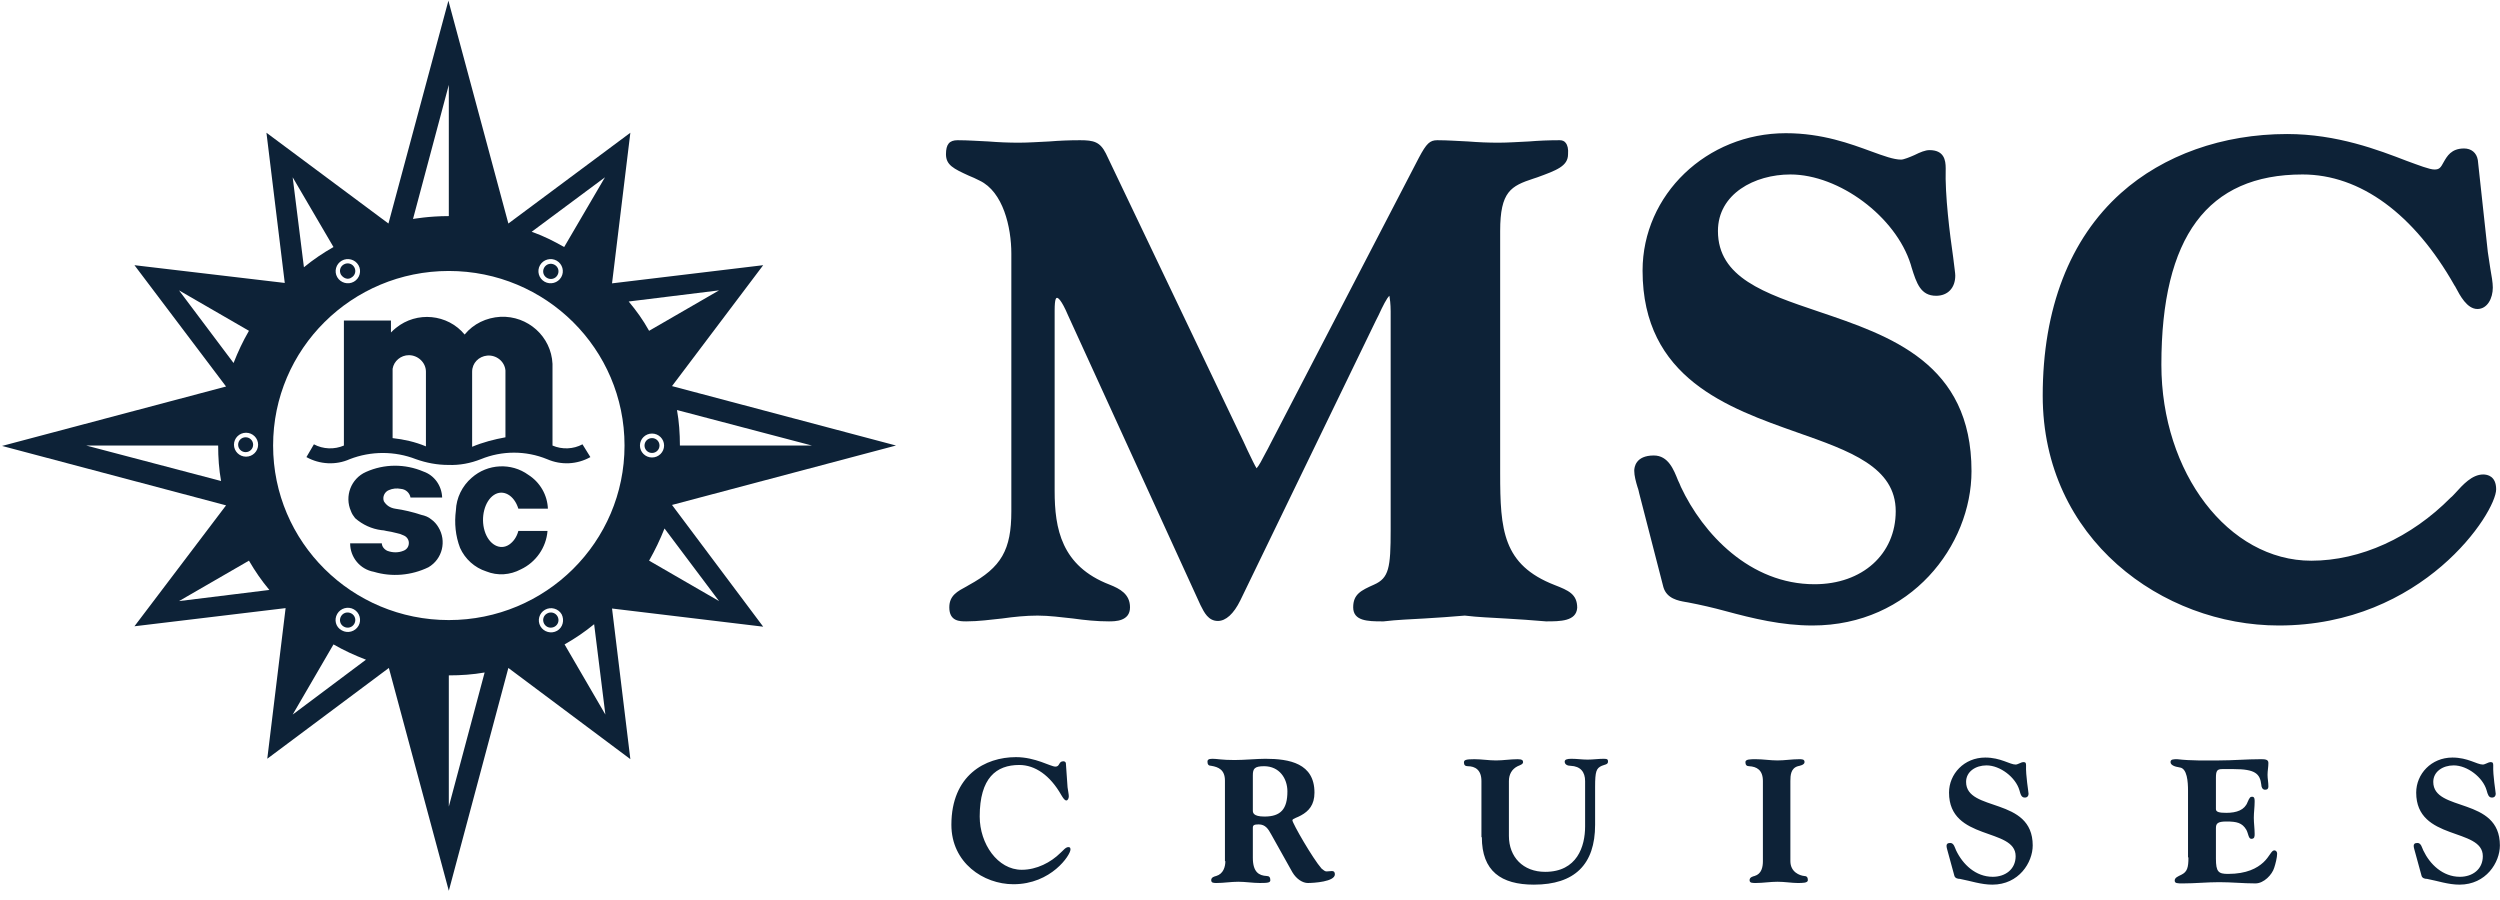 <svg width="211" height="76" viewBox="0 0 211 76" fill="none" xmlns="http://www.w3.org/2000/svg">
<g clip-path="url(#clip0_8259_4815)">
<path d="M29.025 52.892C29.341 53.066 29.727 52.961 29.903 52.648C30.079 52.334 29.973 51.951 29.657 51.777C29.341 51.603 28.954 51.708 28.779 52.021C28.603 52.334 28.708 52.718 29.025 52.892ZM20.099 37.533C20.099 37.881 20.38 38.16 20.731 38.16C21.082 38.16 21.364 37.881 21.364 37.533C21.364 37.184 21.082 36.906 20.731 36.906C20.38 36.906 20.099 37.184 20.099 37.533ZM29.657 23.427C29.973 23.253 30.079 22.87 29.903 22.556C29.727 22.243 29.341 22.139 29.025 22.313C28.708 22.487 28.603 22.87 28.779 23.183C28.989 23.497 29.376 23.636 29.657 23.427ZM46.807 22.348C46.49 22.173 46.104 22.278 45.928 22.591C45.752 22.905 45.858 23.288 46.174 23.462C46.49 23.636 46.877 23.532 47.053 23.218C47.228 22.905 47.123 22.522 46.807 22.348ZM46.174 51.777C45.858 51.951 45.752 52.334 45.928 52.648C46.104 52.961 46.49 53.066 46.807 52.892C47.123 52.718 47.228 52.334 47.053 52.021C46.877 51.708 46.49 51.603 46.174 51.777ZM56.717 42.617L75.623 37.602L56.717 32.587L64.413 22.382L51.656 23.915L53.202 11.203L42.906 18.865L37.845 0.058L32.785 18.865L22.488 11.203L24.034 23.88L11.348 22.382L19.079 32.622L0.173 37.637L19.079 42.652L11.348 52.857L24.105 51.325L22.558 64.037L32.82 56.375L37.88 75.182L42.906 56.375L53.202 64.072L51.656 51.359L64.413 52.892L56.717 42.617ZM68.524 37.602H57.384C57.384 36.592 57.314 35.582 57.138 34.607L68.524 37.602ZM7.272 37.602H18.412C18.412 38.612 18.482 39.622 18.658 40.597L7.272 37.602ZM51.059 14.964L47.615 20.85C46.701 20.328 45.858 19.91 44.874 19.561L51.059 14.964ZM47.369 23.392C47.088 23.88 46.455 24.054 45.963 23.776C45.471 23.497 45.295 22.87 45.577 22.382C45.858 21.895 46.49 21.721 46.982 21.999C47.474 22.278 47.65 22.905 47.369 23.392ZM37.88 7.163V18.238C36.194 18.238 34.858 18.482 34.858 18.482L37.88 7.163ZM28.849 21.999C29.341 21.721 29.973 21.895 30.255 22.382C30.536 22.87 30.36 23.497 29.868 23.776C29.376 24.054 28.744 23.88 28.462 23.392C28.181 22.905 28.357 22.278 28.849 21.999ZM28.146 20.85C27.232 21.372 26.459 21.895 25.651 22.556L24.702 14.964L28.146 20.85ZM21.785 37.533C21.785 38.09 21.328 38.543 20.766 38.543C20.204 38.543 19.747 38.09 19.747 37.533C19.747 36.975 20.204 36.523 20.766 36.523C21.328 36.523 21.785 36.975 21.785 37.533ZM15.108 24.507L21.012 27.92C20.485 28.826 20.099 29.662 19.712 30.637L15.108 24.507ZM15.108 50.732L21.012 47.319C21.539 48.225 22.066 48.991 22.734 49.792L15.108 50.732ZM24.702 60.31L28.146 54.389C29.06 54.912 29.903 55.295 30.887 55.678L24.702 60.31ZM28.462 51.812C28.744 51.325 29.376 51.15 29.868 51.429C30.36 51.708 30.536 52.334 30.255 52.822C29.973 53.31 29.341 53.484 28.849 53.205C28.322 52.927 28.181 52.3 28.462 51.812ZM37.88 68.077V57.002C38.9 57.002 39.919 56.932 40.903 56.758L37.88 68.077ZM47.017 53.24C46.525 53.519 45.893 53.344 45.612 52.857C45.331 52.369 45.506 51.742 45.998 51.464C46.49 51.185 47.123 51.359 47.404 51.847C47.65 52.334 47.509 52.961 47.017 53.24ZM47.65 54.389C48.564 53.867 49.337 53.344 50.145 52.683L51.094 60.31L47.65 54.389ZM37.88 52.334C29.692 52.334 23.05 45.752 23.05 37.602C23.05 29.453 29.692 22.87 37.88 22.87C46.069 22.87 52.71 29.453 52.71 37.602C52.71 45.752 46.069 52.334 37.88 52.334ZM60.688 24.507L54.784 27.92C54.257 26.98 53.73 26.248 53.062 25.447L60.688 24.507ZM54.011 37.602C54.011 37.045 54.468 36.592 55.03 36.592C55.592 36.592 56.049 37.045 56.049 37.602C56.049 38.16 55.592 38.612 55.03 38.612C54.468 38.612 54.011 38.16 54.011 37.602ZM56.084 44.603L60.688 50.732L54.784 47.319C55.311 46.379 55.697 45.578 56.084 44.603ZM55.662 37.602C55.662 37.254 55.381 36.975 55.03 36.975C54.678 36.975 54.397 37.254 54.397 37.602C54.397 37.95 54.678 38.229 55.03 38.229C55.381 38.229 55.662 37.95 55.662 37.602Z" fill="#0D2237"/>
<path fill-rule="evenodd" clip-rule="evenodd" d="M32.223 45.824C32.223 46.102 32.398 46.346 32.679 46.485C33.136 46.659 33.628 46.659 34.05 46.485C34.331 46.381 34.507 46.137 34.507 45.824C34.507 45.545 34.331 45.301 34.085 45.197C33.874 45.092 33.663 45.023 33.453 44.988C33.171 44.918 32.89 44.848 32.609 44.813C32.468 44.779 32.328 44.744 32.187 44.744C31.379 44.639 30.606 44.291 29.974 43.734C29.833 43.56 29.692 43.351 29.622 43.142C29.06 41.888 29.622 40.39 30.887 39.833C32.433 39.137 34.191 39.137 35.737 39.798C36.651 40.112 37.283 40.982 37.318 41.992H34.647C34.577 41.609 34.261 41.296 33.839 41.261C33.488 41.191 33.136 41.226 32.82 41.366C32.469 41.505 32.258 41.923 32.398 42.306C32.609 42.654 32.925 42.863 33.347 42.933C34.085 43.037 34.823 43.211 35.561 43.455C35.877 43.525 36.158 43.629 36.404 43.838C36.651 44.013 36.861 44.256 37.002 44.5C37.705 45.649 37.353 47.182 36.158 47.878C34.718 48.575 33.066 48.714 31.555 48.261C30.395 48.053 29.552 47.042 29.552 45.858H32.223V45.824ZM46.244 42.968C46.209 41.783 45.577 40.704 44.593 40.077C43.152 39.032 41.149 39.137 39.813 40.321C39.005 41.017 38.513 42.027 38.478 43.072C38.337 44.152 38.443 45.231 38.829 46.242C39.251 47.182 40.059 47.913 41.043 48.227C41.992 48.61 43.046 48.54 43.96 48.053C45.225 47.461 46.104 46.207 46.209 44.813H43.749C43.609 45.336 43.328 45.719 42.976 45.963C42.203 46.485 41.254 45.963 40.903 44.813C40.551 43.664 40.903 42.306 41.676 41.783C42.449 41.261 43.398 41.783 43.749 42.933H46.244V42.968ZM42.66 36.908V31.265C42.59 30.499 41.887 29.942 41.114 30.012C40.411 30.081 39.848 30.639 39.848 31.37V37.709C40.762 37.325 41.711 37.082 42.66 36.908ZM35.948 37.674V31.37C35.948 30.604 35.28 29.977 34.507 29.977C33.839 29.977 33.242 30.464 33.136 31.126V36.977C34.085 37.082 35.034 37.291 35.948 37.674ZM49.829 38.579C48.704 39.206 47.369 39.276 46.174 38.754C44.382 38.022 42.379 38.022 40.586 38.754C39.708 39.102 38.794 39.276 37.845 39.241C36.897 39.241 35.983 39.067 35.104 38.754C33.312 38.057 31.309 38.057 29.517 38.754C28.357 39.276 26.986 39.206 25.862 38.579L26.494 37.5C27.267 37.918 28.216 37.952 29.025 37.604V27.051H32.996V28.061C33.136 27.922 33.277 27.783 33.417 27.678C35.175 26.25 37.775 26.494 39.216 28.235C39.954 27.33 41.043 26.807 42.238 26.738C44.557 26.633 46.525 28.41 46.631 30.708V37.604C47.439 37.952 48.388 37.918 49.161 37.5L49.829 38.579Z" fill="#0D2237"/>
<path d="M130.48 52.444C129.32 52.339 128.161 52.27 127.036 52.2C125.912 52.13 124.752 52.096 123.627 51.956C122.468 52.061 121.343 52.13 120.218 52.2C119.094 52.27 117.934 52.304 116.775 52.444H116.634C115.439 52.444 114.209 52.409 114.209 51.26C114.209 50.145 114.877 49.832 115.966 49.344C117.231 48.787 117.372 47.916 117.372 44.747V26.288C117.372 25.661 117.302 25.173 117.267 24.964C117.056 25.139 116.704 25.835 116.353 26.601L116.107 27.089L104.686 50.667C104.123 51.817 103.456 52.409 102.788 52.409C101.98 52.409 101.628 51.678 101.347 51.12L101.312 51.051L90.137 26.601C89.575 25.278 89.293 25.139 89.223 25.139C89.153 25.139 89.012 25.139 89.012 26.218V41.438C89.012 44.608 89.575 47.777 93.651 49.344C94.529 49.692 95.373 50.145 95.373 51.26C95.373 52.444 94.108 52.444 93.581 52.444C92.562 52.444 91.542 52.339 90.558 52.2C89.575 52.096 88.555 51.956 87.571 51.956C86.587 51.956 85.568 52.061 84.584 52.2C83.6 52.304 82.581 52.444 81.562 52.444C81 52.444 80.121 52.444 80.121 51.26C80.121 50.25 80.824 49.901 81.597 49.483L81.773 49.379C84.514 47.881 85.357 46.419 85.357 43.145V21.412C85.357 19.148 84.655 16.188 82.687 15.247C82.335 15.073 82.054 14.934 81.773 14.829C80.473 14.237 79.84 13.924 79.84 13.018C79.84 12.182 80.121 11.834 80.824 11.834C81.703 11.834 82.581 11.904 83.425 11.939C84.268 12.008 85.147 12.043 85.99 12.043C86.833 12.043 87.712 11.974 88.555 11.939C89.399 11.869 90.277 11.834 91.156 11.834C92.316 11.834 92.843 11.974 93.335 12.949L104.51 36.353C104.826 36.98 105.072 37.537 105.283 37.99C105.634 38.721 105.916 39.314 106.056 39.523C106.232 39.348 106.548 38.756 106.794 38.269C106.935 38.025 107.075 37.746 107.216 37.468L119.762 13.297C120.394 12.113 120.675 11.834 121.308 11.834C122.186 11.834 123.065 11.904 123.908 11.939C124.752 12.008 125.63 12.043 126.474 12.043C127.317 12.043 128.196 11.974 129.039 11.939C129.883 11.869 130.761 11.834 131.64 11.834C131.851 11.834 132.026 11.904 132.132 12.043C132.307 12.252 132.378 12.566 132.343 13.018C132.343 14.028 131.359 14.377 129.742 14.969L129.426 15.073C127.528 15.7 126.614 16.153 126.614 19.496V39.975C126.614 44.712 126.825 47.672 131.218 49.379C132.378 49.832 133.116 50.145 133.116 51.294C133.045 52.444 131.675 52.444 130.48 52.444ZM152.971 52.792C161.265 52.792 166.395 46.035 166.395 39.766C166.395 30.641 159.543 28.343 153.463 26.288C148.93 24.756 144.994 23.432 144.994 19.496C144.994 16.362 148.086 14.725 151.108 14.725C155.22 14.725 159.999 18.277 161.265 22.317L161.335 22.561C161.757 23.92 162.108 24.964 163.408 24.964C164.392 24.964 165.025 24.303 165.025 23.258C165.025 23.049 164.955 22.631 164.849 21.725C164.568 19.775 164.146 16.501 164.217 14.203C164.217 13.506 164.076 12.67 162.846 12.67C162.495 12.67 162.073 12.844 161.581 13.088C161.194 13.262 160.667 13.471 160.456 13.471C159.824 13.471 158.98 13.158 157.926 12.775C156.204 12.148 153.814 11.242 150.722 11.242C144.045 11.242 138.633 16.432 138.633 22.84C138.633 31.93 145.872 34.438 151.671 36.492C156.134 38.06 159.999 39.418 159.999 43.145C159.999 46.767 157.188 49.309 153.147 49.309C147.7 49.309 143.729 45.06 141.866 41.09C141.796 40.916 141.726 40.742 141.62 40.533C141.269 39.662 140.812 38.443 139.582 38.443C138.036 38.443 137.93 39.453 137.93 39.731C137.93 40.15 138.071 40.672 138.211 41.125C138.282 41.299 138.317 41.508 138.352 41.647L140.39 49.553C140.671 50.528 141.655 50.702 142.253 50.807C142.323 50.807 142.393 50.842 142.463 50.842C143.553 51.051 144.607 51.294 145.626 51.573C147.946 52.2 150.37 52.792 152.971 52.792ZM192.33 52.792C204.525 52.792 210.675 43.249 210.675 41.299C210.675 40.184 209.937 40.045 209.585 40.045C208.636 40.045 207.863 40.916 207.231 41.612C207.09 41.752 206.985 41.891 206.844 41.995C203.506 45.374 199.218 47.324 195.071 47.324C188.078 47.324 182.42 39.906 182.42 30.781C182.42 19.984 186.321 14.725 194.333 14.725C199.218 14.725 203.752 18.069 207.16 24.094C207.195 24.129 207.231 24.198 207.266 24.268C207.617 24.93 208.215 26.079 209.093 26.079C209.937 26.079 210.393 25.173 210.393 24.268C210.393 23.85 210.288 23.258 210.183 22.666C210.112 22.213 210.042 21.725 209.972 21.273L209.128 13.506C209.023 12.879 208.566 12.531 207.969 12.531C206.879 12.531 206.528 13.193 206.247 13.68C206.001 14.133 205.895 14.307 205.473 14.307C205.052 14.307 204.173 13.959 203.119 13.576C200.764 12.67 197.25 11.312 193.033 11.312C187.586 11.312 182.596 13.088 179.011 16.292C174.689 20.158 172.405 26.044 172.405 33.393C172.405 45.513 182.526 52.792 192.33 52.792ZM89.961 64.425C89.961 64.355 89.891 64.251 89.75 64.251C89.329 64.251 89.469 64.703 89.082 64.703C88.661 64.703 87.396 63.902 85.744 63.902C83.144 63.902 80.297 65.435 80.297 69.614C80.297 72.818 83.003 74.629 85.533 74.629C88.731 74.629 90.348 72.156 90.348 71.704C90.348 71.564 90.312 71.495 90.172 71.495C89.926 71.495 89.715 71.808 89.504 71.982C88.696 72.783 87.501 73.41 86.236 73.41C84.198 73.41 82.687 71.216 82.687 68.917C82.687 65.644 84.092 64.564 86.025 64.564C87.361 64.564 88.626 65.435 89.575 67.106C89.645 67.211 89.82 67.559 89.996 67.559C90.137 67.559 90.207 67.35 90.207 67.211C90.207 67.037 90.137 66.723 90.102 66.445L89.961 64.425ZM103.421 72.679C103.421 73.166 103.245 73.758 102.647 73.933C102.507 73.968 102.226 74.037 102.226 74.281C102.226 74.525 102.437 74.525 102.683 74.525C103.28 74.525 103.912 74.42 104.51 74.42C105.107 74.42 105.74 74.525 106.337 74.525C107.04 74.525 107.216 74.49 107.216 74.281C107.216 74.037 107.11 73.933 106.9 73.933C106.267 73.898 105.74 73.619 105.74 72.4V69.858C105.74 69.649 105.845 69.579 106.232 69.579C106.794 69.579 107.04 69.962 107.286 70.415L109.078 73.619C109.43 74.211 109.957 74.525 110.379 74.525C110.871 74.525 112.663 74.42 112.663 73.793C112.663 73.619 112.593 73.515 112.417 73.515C112.276 73.515 112.101 73.549 111.96 73.549C111.819 73.549 111.714 73.445 111.538 73.306C110.8 72.47 109.078 69.475 109.078 69.231C109.078 69.092 109.535 68.987 109.816 68.813C110.449 68.465 110.941 67.942 110.941 66.897C110.941 64.425 108.832 64.041 106.794 64.041C106.126 64.041 105.002 64.146 104.194 64.146C103.104 64.146 102.718 64.041 102.331 64.041C101.98 64.041 101.909 64.146 101.909 64.285C101.909 64.529 102.015 64.634 102.226 64.634C102.858 64.738 103.385 64.982 103.385 65.887V72.679H103.421ZM105.74 65.435C105.74 64.877 105.88 64.668 106.689 64.668C107.989 64.668 108.657 65.713 108.657 66.793C108.657 68.29 108.094 68.917 106.724 68.917C105.74 68.917 105.74 68.569 105.74 68.395V65.435ZM125.068 70.659C125.068 73.515 126.685 74.664 129.461 74.664C132.905 74.664 134.627 72.957 134.627 69.614V66.41C134.627 65.086 134.732 64.843 135.189 64.634C135.435 64.529 135.716 64.529 135.716 64.285C135.716 64.111 135.681 64.041 135.365 64.041C134.908 64.041 134.451 64.111 133.994 64.111C133.537 64.111 133.081 64.041 132.624 64.041C132.237 64.041 132.061 64.111 132.061 64.285C132.061 64.529 132.307 64.634 132.553 64.634C133.397 64.668 133.783 65.156 133.783 65.922V69.753C133.783 71.425 133.116 73.584 130.41 73.584C128.547 73.584 127.352 72.331 127.352 70.554V65.922C127.352 65.365 127.598 64.912 128.09 64.668C128.336 64.564 128.547 64.494 128.547 64.32C128.547 64.181 128.477 64.076 128.09 64.076C127.493 64.076 126.86 64.181 126.263 64.181C125.666 64.181 125.033 64.076 124.436 64.076C123.698 64.076 123.557 64.146 123.557 64.355C123.557 64.564 123.662 64.668 123.873 64.668C124.506 64.668 125.033 64.982 125.033 65.922V70.659H125.068ZM151.108 65.922C151.108 65.435 151.144 64.843 151.741 64.668C151.882 64.634 152.303 64.564 152.303 64.32C152.303 64.076 152.092 64.076 151.846 64.076C151.249 64.076 150.616 64.181 150.019 64.181C149.422 64.181 148.789 64.076 148.192 64.076C147.735 64.076 147.313 64.076 147.313 64.32C147.313 64.564 147.419 64.668 147.629 64.668C148.262 64.703 148.789 64.982 148.789 65.922V72.679C148.789 73.166 148.684 73.758 148.086 73.933C147.946 73.968 147.665 74.037 147.665 74.281C147.665 74.525 147.875 74.525 148.192 74.525C148.789 74.525 149.422 74.42 150.019 74.42C150.616 74.42 151.249 74.525 151.706 74.525C152.163 74.525 152.584 74.525 152.584 74.281C152.584 74.037 152.479 73.933 152.268 73.933C151.917 73.898 151.108 73.619 151.108 72.679V65.922ZM164.954 73.933C165.025 74.142 165.271 74.177 165.411 74.177C166.325 74.351 167.204 74.664 168.152 74.664C170.402 74.664 171.561 72.783 171.561 71.355C171.561 67.211 165.938 68.569 165.938 65.992C165.938 65.121 166.747 64.599 167.66 64.599C168.82 64.599 170.12 65.609 170.437 66.688C170.542 67.072 170.612 67.315 170.894 67.315C171.104 67.315 171.21 67.176 171.21 67.002C171.21 66.828 170.964 65.469 170.999 64.599C170.999 64.39 170.964 64.32 170.753 64.32C170.612 64.32 170.296 64.529 170.12 64.529C169.628 64.529 168.855 63.937 167.555 63.937C165.763 63.937 164.498 65.33 164.498 66.897C164.498 71.007 170.12 69.823 170.12 72.261C170.12 73.375 169.242 74.002 168.188 74.002C166.747 74.002 165.657 72.957 165.095 71.773C164.99 71.564 164.919 71.146 164.603 71.146C164.357 71.146 164.287 71.251 164.287 71.39C164.287 71.529 164.357 71.739 164.392 71.878L164.954 73.933ZM184.704 72.365C184.704 73.236 184.599 73.584 184.107 73.828C183.826 73.968 183.545 74.072 183.545 74.316C183.545 74.56 183.756 74.56 184.248 74.56C185.267 74.56 186.286 74.455 187.305 74.455C188.324 74.455 189.343 74.56 190.362 74.56C191.065 74.56 191.768 73.828 191.944 73.236C192.049 72.923 192.19 72.365 192.19 72.052C192.19 71.913 192.119 71.773 191.944 71.773C191.698 71.773 191.557 72.296 191.03 72.783C190.503 73.271 189.624 73.758 188.043 73.758C187.235 73.758 187.024 73.584 187.024 72.47V69.893C187.024 69.51 187.164 69.335 187.902 69.335C188.781 69.335 189.238 69.44 189.589 70.032C189.765 70.345 189.765 70.798 190.011 70.798C190.292 70.798 190.292 70.589 190.292 70.38C190.292 69.927 190.222 69.475 190.222 69.022C190.222 68.569 190.292 68.116 190.292 67.664C190.292 67.455 190.292 67.246 190.081 67.246C189.941 67.246 189.87 67.281 189.695 67.698C189.449 68.36 188.781 68.604 187.902 68.604C187.305 68.604 187.024 68.534 187.024 68.29V65.644C187.024 65.052 187.129 64.912 187.551 64.912H188.535C190.327 64.912 190.749 65.295 190.854 66.236C190.854 66.375 190.925 66.654 191.171 66.654C191.381 66.654 191.452 66.549 191.452 66.375C191.452 66.027 191.381 65.713 191.381 65.4C191.381 65.052 191.452 64.738 191.452 64.39C191.452 64.076 191.135 64.076 190.784 64.076C189.624 64.076 188.465 64.181 187.27 64.181C186.11 64.181 184.95 64.216 183.756 64.076C183.439 64.076 183.193 64.076 183.193 64.32C183.193 64.564 183.51 64.703 183.966 64.773C184.599 64.843 184.669 65.992 184.669 66.723V72.365H184.704ZM204.384 73.933C204.454 74.142 204.7 74.177 204.841 74.177C205.755 74.351 206.633 74.664 207.582 74.664C209.831 74.664 210.991 72.783 210.991 71.355C210.991 67.211 205.368 68.569 205.368 65.992C205.368 65.121 206.176 64.599 207.09 64.599C208.25 64.599 209.55 65.609 209.866 66.688C209.972 67.072 210.042 67.315 210.323 67.315C210.534 67.315 210.639 67.176 210.639 67.002C210.639 66.828 210.393 65.469 210.429 64.599C210.429 64.39 210.393 64.32 210.183 64.32C210.042 64.32 209.726 64.529 209.55 64.529C209.058 64.529 208.285 63.937 206.985 63.937C205.192 63.937 203.927 65.33 203.927 66.897C203.927 71.007 209.55 69.823 209.55 72.261C209.55 73.375 208.671 74.002 207.617 74.002C206.176 74.002 205.087 72.957 204.525 71.773C204.419 71.564 204.349 71.146 204.033 71.146C203.787 71.146 203.716 71.251 203.716 71.39C203.716 71.529 203.787 71.739 203.822 71.878L204.384 73.933Z" fill="#0D2237"/>
</g>
<defs>
<clipPath id="clip0_8259_4815">
<rect width="211" height="76" fill="white" transform="translate(0 0.003)"/>
</clipPath>
</defs>
</svg>
